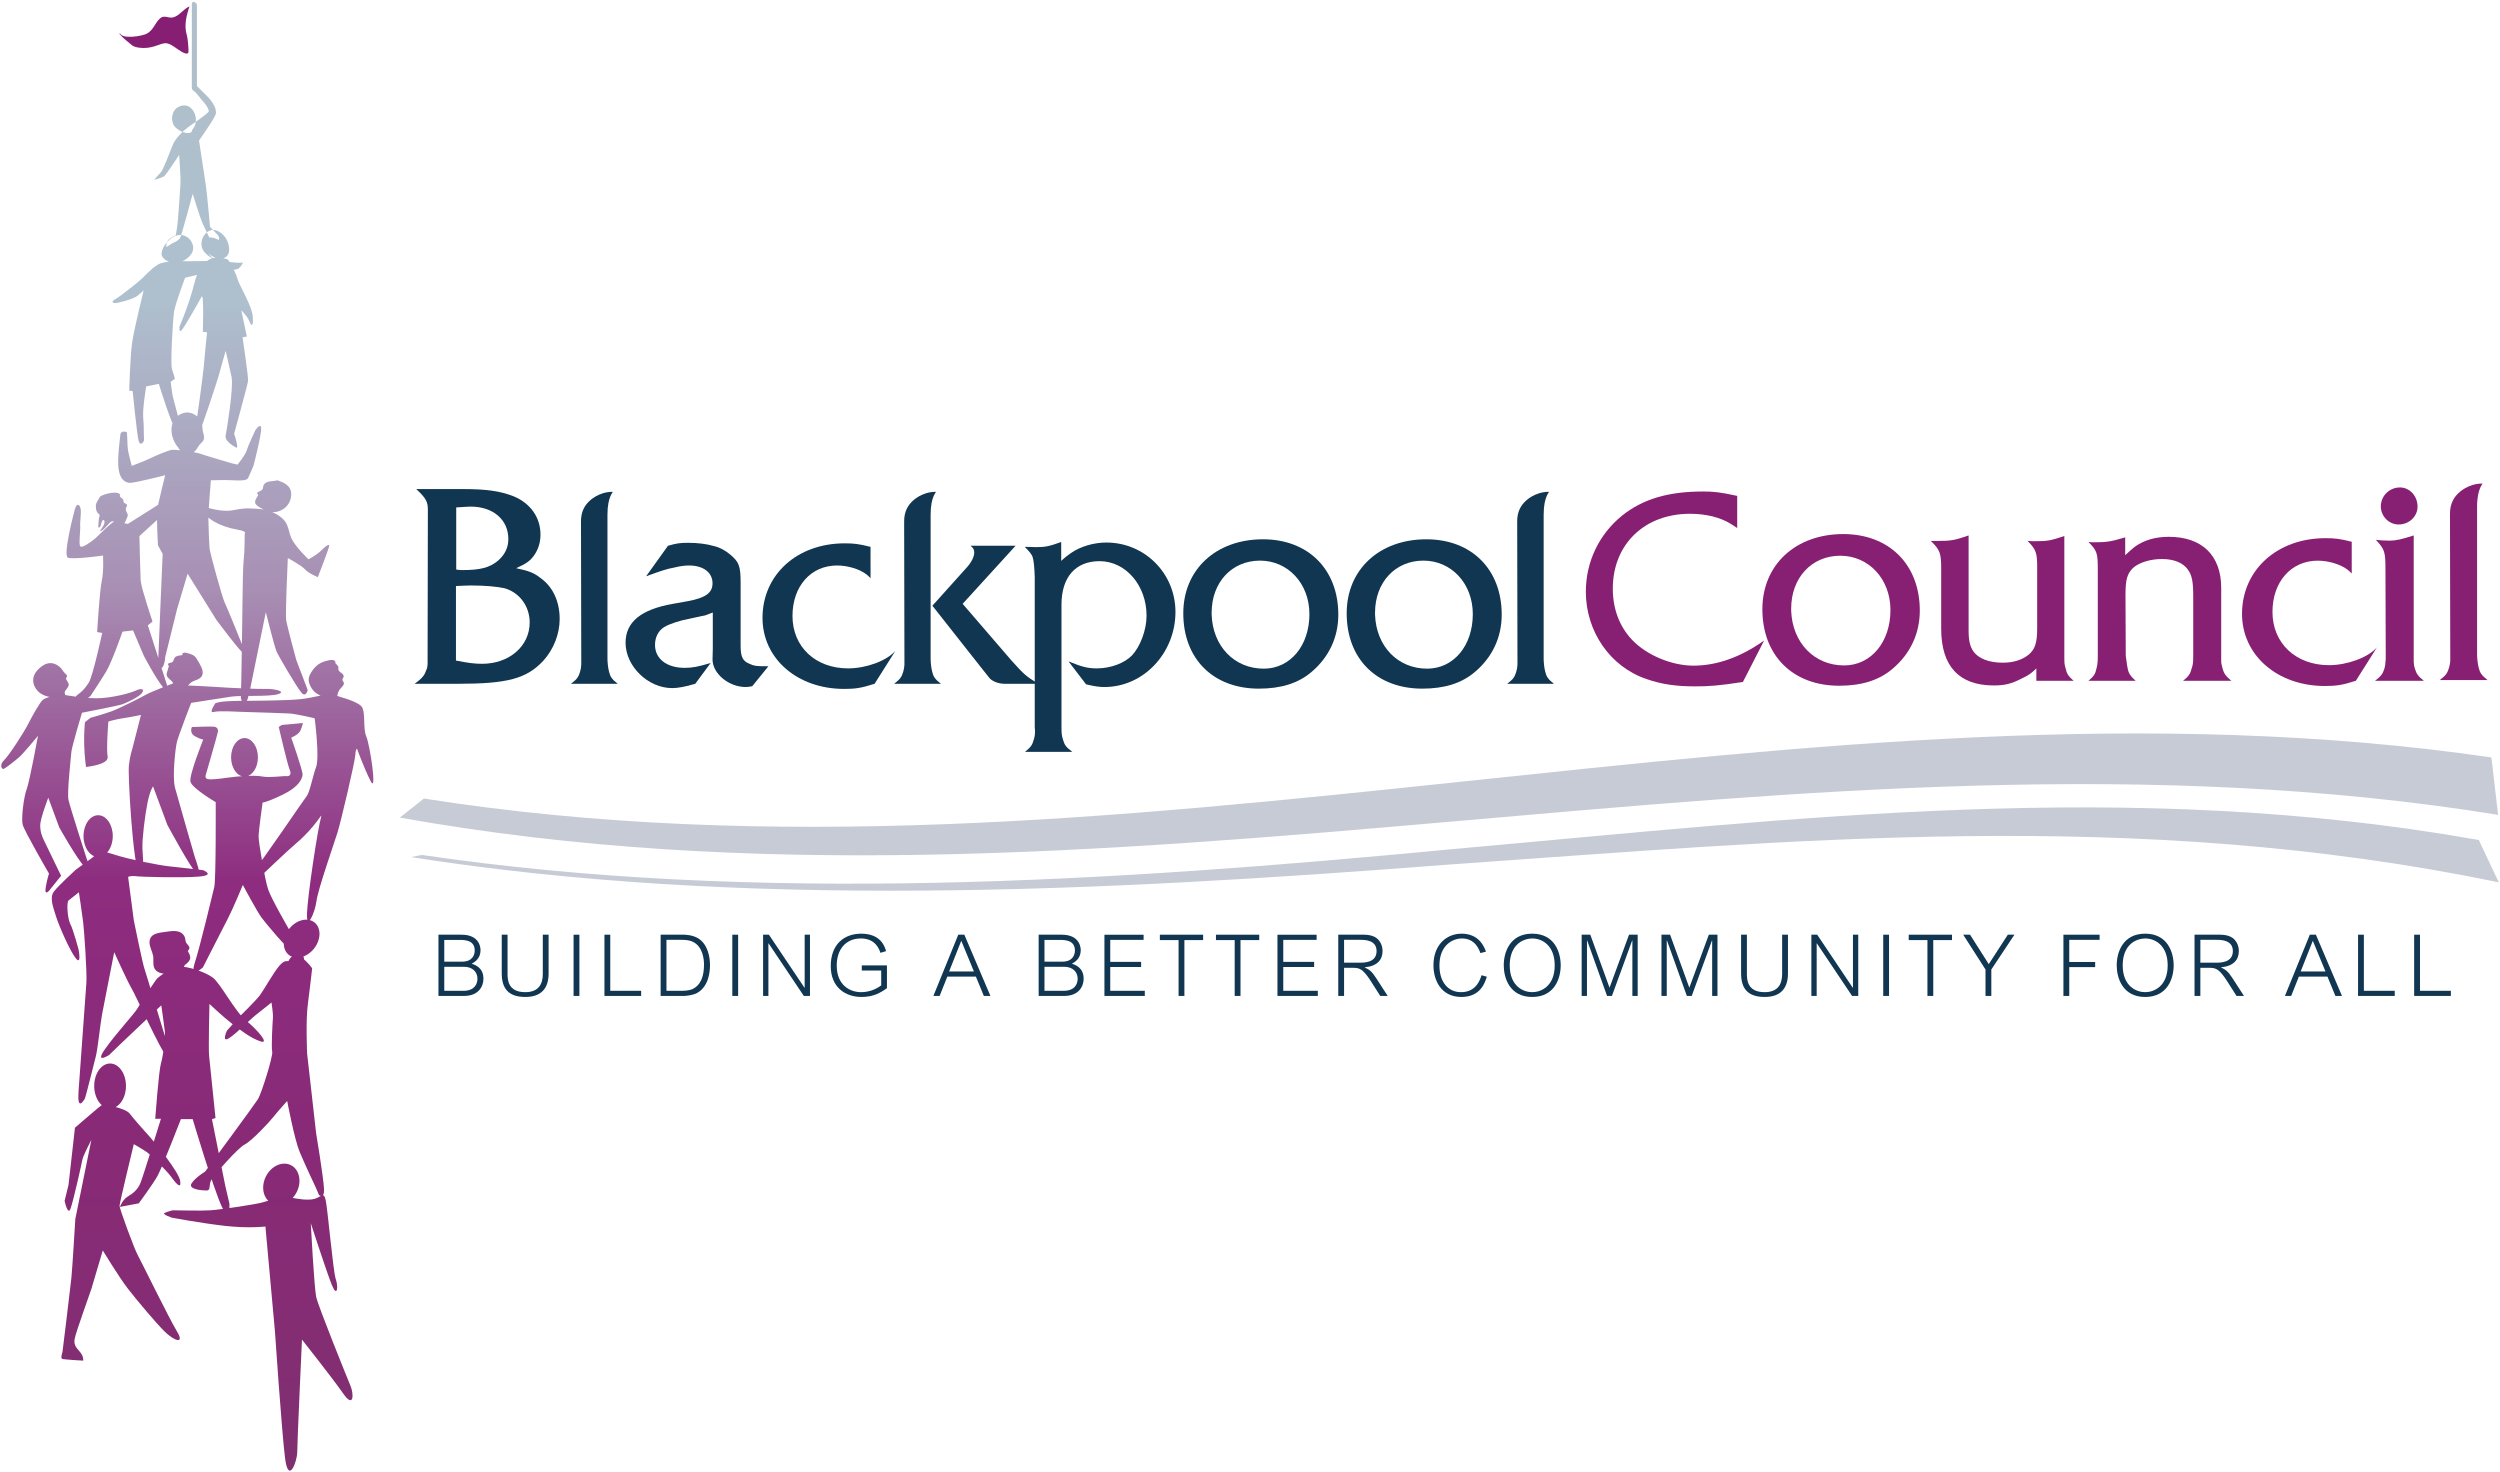 <svg height="242.693" viewBox="0 0 1000 588.521" width="412.043" xmlns="http://www.w3.org/2000/svg" xmlns:xlink="http://www.w3.org/1999/xlink"><linearGradient id="a" gradientUnits="userSpaceOnUse" x1="-80.723" x2="-80.723" y1="212.454" y2="680.871"><stop offset="0" stop-color="#802f71"/><stop offset=".2" stop-color="#882a76"/><stop offset=".4" stop-color="#8e2c7f"/><stop offset=".603" stop-color="#a890b4"/><stop offset=".8" stop-color="#aec0ce"/><stop offset="1" stop-color="#afc0ca"/></linearGradient><g transform="matrix(1.25 0 0 -1.25 192.333 852.973)"><path d="m-115.488 671.966c.647-2.073 7.267-.934 8.659-.139 2.208 1.265 2.479 3.38 4.2 4.88 1.356 1.182 2.631-.073 4.152.298 2.068.506 3.331 2.781 5.261 3.497-.962-2.659-1.801-6.139-.895-9.079.385-1.249.678-5.275.515-5.66-.526-1.252-3.643 1.26-4.575 1.871-1.418.928-2.38 1.44-4.099.847-1.533-.529-2.788-1.031-4.529-1.221-1.519-.166-3.849.051-4.766.782-1.109.883-3.258 2.616-4.06 3.655" fill="#861e73"/><path d="m-60.788 309.724c-2.729 1.365-6.308-.262-7.996-3.632-1.685-3.373-.838-7.211 1.888-8.575 2.729-1.365 6.31.262 7.996 3.632 1.685 3.37.841 7.211-1.888 8.575zm-40.425-15.31c-.866-.435 2.383-1.518 2.383-1.518s9.315-1.733 16.897-2.6c7.585-.867 13.001-.217 13.001-.217s3.033-33.366 3.033-33.366 2.166-32.064 3.249-40.729c1.083-8.668 3.899-1.083 3.899 1.95 0 3.033 1.516 35.963 1.516 35.963s9.695-12.235 13.161-17.218c3.469-4.982 3.466-.217 2.383 2.383-1.083 2.6-10.342 25.453-10.992 28.485-.65 3.033-1.736 23.615-1.736 23.615s4.985-15.383 6.718-19.716c1.733-4.333 2.166-.65 1.3 1.733-.867 2.383-2.6 22.533-3.249 25.35-.65 2.816-1.3 1.083-3.466.433-2.166-.65-5.852 0-7.801.433-1.95.433-6.715-.867-8.665-1.516-1.95-.65-13.65-2.383-16.9-2.6-3.25-.219-10.182 0-12.131 0 0 0-1.733-.433-2.6-.866m-17.422 47.841c-2.805 0-5.081-3.219-5.081-7.191 0-3.972 2.276-7.191 5.081-7.191 2.804 0 5.08 3.219 5.08 7.191 0 3.972-2.276 7.191-5.08 7.191m2.569-14.154c-2.512.684-4.566 1.37-5.48.684-.911-.684-8.333-7.076-8.333-7.076s-2.054-18.264-2.054-18.264-1.255-5.137-1.255-5.137 1.027-5.023 1.938-2.397c.914 2.625 3.539 14.382 3.767 15.639.231 1.255 2.856 6.277 2.856 6.277s-5.137-25.341-5.137-25.341-.914-15.411-1.255-18.835c-.343-3.424-2.856-23.742-2.856-23.742s-.684-1.941-.113-2.169c.571-.231 6.735-.571 6.735-.571s.228 1.139-.799 2.509c-1.03 1.37-2.285 2.169-1.941 4.338.341 2.169 4.794 14.269 5.365 16.095.571 1.826 3.652 12.328 3.652 12.328s5.251-8.676 8.104-12.328c2.853-3.652 8.676-10.615 11.644-13.583 2.968-2.968 6.62-4.338 3.995 0-2.625 4.338-11.417 22.372-12.556 24.428-1.142 2.054-5.824 14.842-5.824 15.753 0 .914 4.566 19.747 4.566 19.747s2.968-1.711 4.11-2.51c1.142-.799 6.507-6.051 7.877-7.99 1.367-1.941 3.309-4.226 2.853-1.258-.456 2.968-8.333 12.559-9.588 13.926-1.258 1.37-5.708 6.392-6.507 7.534-.799 1.142-3.766 1.941-3.766 1.941m62.821 59.311c-2.206 1.733-5.826.81-8.086-2.065-2.262-2.875-2.304-6.611-.098-8.344 2.206-1.733 5.824-.81 8.083 2.065 2.262 2.875 2.304 6.611.101 8.344m-.726-14.677s-5.103 7.247-7.534 2.397c-.228-.459-1.027.684-2.968-1.598-1.938-2.284-4.907-7.649-6.164-9.36-1.255-1.713-6.735-7.078-6.735-7.078s-3.88-4.338-3.88-4.338-1.826-3.995.684-2.397c2.512 1.598 6.392 5.708 8.561 7.419 2.169 1.713 5.025 3.998 5.025 3.998s.571-3.655.456-4.909c-.115-1.255-.571-9.588-.228-10.845.343-1.255-3.424-13.355-4.566-15.181-1.142-1.826-16.894-23.173-16.894-23.173s-3.084-1.826-4.338-3.767c-1.255-1.938 3.311-2.282 4.794-2.282 1.485 0 .571 1.941 1.598 3.539 1.027 1.598 8.333 10.044 10.618 11.186 2.282 1.142 8.102 7.419 9.245 8.904 1.142 1.483 4.338 5.022 4.338 5.022s2.284-12.213 3.995-16.323c1.713-4.11 5.168-11.414 5.168-11.414s1.03-2.397 1.03-2.397 1.711-1.263 1.598 1.826c-.135 3.649-2.543 18.034-2.543 18.034s-2.872 25.444-2.872 25.444-.487 10.758.245 15.879c.326 2.262 1.37 11.416 1.37 11.416m-41.095-.571c-.115 1.975.633 1.44 1.685 2.878.838 1.145.163 2.169-.385 3.196.923 1.176.506 1.334-.295 2.344-.689.869-.312 1.612-.889 2.541-1.277 2.054-3.984 1.542-5.964 1.255-2.133-.307-5.123-.445-5.109-3.421.006-1.336.881-2.847 1.142-4.198.256-1.328-.174-2.802.422-4.018.703-1.429 2.296-1.663 3.57-1.829.771-.099 2.104-.596 2.743-.234m-5.48-1.255c-.456-.456-5.478-8.105-6.277-9.588-.799-1.483-6.962-8.105-10.388-13.015-3.424-4.907 1.37-1.826 1.37-1.826s3.653 3.539 3.653 3.539 13.012 12.328 13.012 12.328.914-6.164 1.142-8.333c.228-2.169-.571-7.99-1.255-10.274-.687-2.282-1.826-17.693-1.826-17.693h1.826s-5.593-18.149-6.507-20.433c-.914-2.282-2.397-3.424-4.11-4.451-1.711-1.027-2.51-3.311-2.51-3.311s6.049 1.142 6.049 1.142 4.454 6.052 5.936 8.677c1.483 2.625 7.534 18.264 7.534 18.264h3.767s6.62-22.259 9.36-28.083c2.74-5.822 2.397 1.03 2.397 1.03s-1.37 5.933-1.37 5.933l-4.223 21.12s1.142.341 1.142.341-1.829 17.581-2.057 19.978c-.228 2.397.115 16.551.115 16.551s4.451-4.223 7.306-6.392c2.853-2.169 5.933-4.566 9.017-5.593 3.08-1.027-.914 3.652-4.566 6.62-3.654 2.968-8.218 11.988-10.73 13.814-2.512 1.826-6.76 3.007-8.446 3.309-3.199.571-7.765-2.397-7.765-2.397s-1.139-.799-1.598-1.255m-18.834 52.28c-2.585 0-4.679-2.99-4.679-6.679 0-3.688 2.093-6.679 4.679-6.679 2.586 0 4.681 2.991 4.681 6.679 0 3.688-2.096 6.679-4.681 6.679m-7.191-17.465s-5.478-5.025-6.963-6.963c-1.483-1.941-.228-5.025.686-7.993.912-2.968 4.563-11.298 6.392-13.467 1.826-2.169.799 2.968.799 2.968s-1.713 6.392-2.628 8.102c-.911 1.713-1.255 6.963-.568 7.534.684.571 3.308 2.625 3.308 2.625s1.027-6.732 1.37-9.588c.343-2.853 1.255-16.095 1.027-19.404-.228-3.311-2.054-28.195-2.509-34.703-.459-6.507 1.598-2.968 1.938-2.512.343.459 2.856 10.961 3.539 13.47.686 2.512 1.485 10.73 2.057 13.698.568 2.968 3.88 19.862 3.88 19.862s4.221-9.36 5.591-11.644c1.37-2.282 8.904-19.176 11.872-22.943 2.968-3.767.343 4.11-.343 5.25-.684 1.142-6.848 22.49-7.419 23.973-.571 1.485-3.424 15.524-3.424 15.524s-1.826 13.926-1.826 13.926.799.458 2.51.228c1.713-.228 14.84-.568 20.205-.113 5.365.456 1.255 2.054 1.255 2.054s-8.674 1.027-11.071 1.255c-2.397.228-12.787 2.169-17.807 3.882-5.022 1.711-5.022 0-6.392-1.027 0 0-5.48-3.995-5.48-3.995zm54.029 42.151c-2.372 0-4.296-2.757-4.296-6.161 0-3.404 1.924-6.16 4.296-6.16 2.372 0 4.293 2.756 4.293 6.16 0 3.404-1.922 6.161-4.293 6.161m-15.895.597c1.876-1.055 2.695-1.055 2.695-1.055s-4.572-11.37-4.102-13.48c.467-2.11 8.088-6.566 8.088-6.566s.118-24.741-.467-27.202c-.588-2.462-4.456-18.644-6.215-24.153-1.758-5.511 2.58-1.525 2.58-1.525s6.448 12.663 8.088 15.828c1.643 3.165 4.69 10.553 4.69 10.553s4.575-8.558 5.981-10.435c1.407-1.876 7.74-9.616 11.608-12.663 3.868-3.05.937 1.992.937 1.992s-3.283 6.097-3.283 6.097-6.097 10.438-7.151 13.602c-1.055 3.165-3.047 15.006-3.047 16.883 0 1.877 1.288 10.905 1.288 10.905s.937-.118 6.33 2.462c5.393 2.58 6.333 5.16 6.451 6.448.115 1.29-3.635 11.843-3.635 11.843s2.343.937 2.931 2.228c.585 1.289.819 2.462.819 2.462s-5.978-.588-6.448-.588c-.47 0-1.288-.703-1.288-.703s2.813-12.075 3.517-13.718c.703-1.639-.234-2.109-1.055-1.99-.821.115-5.393-.588-7.739-.118-2.344.47-7.621.118-10.905-.352-3.283-.467-5.508-.703-6.563-.47-1.055.236-.588 1.407-.588 1.407s3.753 12.898 3.868 13.719c.118.819-.233 1.522-1.288 1.64-1.055.118-7.036-.118-7.036-.118s-.937-1.874.94-2.931m45.376 11.959c.211.937.324 1.986.847 2.815.416.66 1.438 1.298 1.471 2.137.02.488-.456.723-.476 1.139-.022.44.422.754.416 1.03-.022 1.089-1.204 1.145-1.649 2.059-.191.397.067.743-.11 1.17-.166.394-.63.667-.861 1.021-.211.319.189.484-.337.855-.625.442-1.795.121-2.476-.055-2.062-.532-3.348-1.366-4.6-3.144-1.477-2.102-1.576-3.466-.231-5.63.819-1.319 1.573-1.668 2.78-2.38 1.241-.734 4.83-4.87 5.691-1.604m-39.865-3.635c1.643.47 6.803.118 10.553 0 3.753-.118 11.608-.352 13.718-.47 2.113-.115 8.091-1.522 8.091-1.522s1.64-12.429.47-15.594c-1.173-3.166-1.995-8.09-3.05-9.378-1.055-1.291-15.125-22.161-16.298-22.982-1.173-.821-2.11-2.931-1.64-3.753.467-.819 3.047.94 3.047.94s8.558 8.207 11.608 10.786c6.116 5.174 8.443 10.083 7.973 8.558-1.064-3.452-4.456-25.911-4.572-31.304-.118-5.393 2.58.47 3.047 4.22.47 3.753 5.511 18.056 6.685 21.809 1.173 3.75 5.627 22.744 5.745 24.973.118 2.228.585 1.876.585 1.876s2.228-6.215 4.338-10.318c2.11-4.102-.233 11.607-1.407 14.305-1.17 2.698-.115 7.855-1.522 9.613-1.409 1.758-7.621 3.283-8.679 3.635-1.055.352-4.102 0-7.855-.822-3.753-.819-9.731-.819-15.358-.937-5.629-.118-6.333 0-9.38-.118-3.05-.115-4.223-.234-5.511-.703 0 0-2.228-3.283-.588-2.813m-12.075 8.091c1.412-.214 1.536-1.134 2.906-.436.822.419 1.193 1.17 1.902 1.73 1.204.952 3.334.878 3.756 2.712.335 1.443-.957 3.387-1.646 4.552-.591.996-.957 1.484-2.183 1.885-.647.211-2.856 1.075-2.642-.343-.729-.062-1.767-.143-2.332-.689-.447-.433-.363-1.058-.785-1.471-.363-.354-1.241-.205-1.443-.664-.132-.298.298-.495.239-.737-.037-.149-.22-.636-.239-.768-.146-.962-.903-1.782-.084-2.808.706-.881 1.916-1.286 1.73-2.496m-28.256-11.841s-.352-3.398-.234-7.27c.115-3.868.585-7.033.585-7.033s7.388.703 6.918 3.283c-.47 2.58.234 11.253.234 11.253s2.228.703 4.688 1.058c2.464.352 5.748 1.055 5.748 1.055s-2.816-11.023-2.816-11.023-.703-1.992-1.055-5.16c-.352-3.164 1.291-31.654 3.283-34.704 1.995-3.05 1.173 5.16 1.055 8.209-.118 3.047.822 10.668 1.643 14.655.819 3.987 1.758 5.16 1.758 5.16s4.572-12.311 4.572-12.311 7.621-14.188 9.498-15.713c1.876-1.525-.703 5.393-.703 5.393s-5.393 18.644-6.333 22.161c-.937 3.517.118 12.661.588 14.656.47 1.992 4.572 12.545 4.572 12.545s9.85 1.525 12.896 1.992c3.05.47 12.196-.115 15.009.822 2.813.94-1.992 1.758-3.987 1.642-1.992-.117-12.193.353-15.243.587-3.047.234-10.668.585-11.841.585-1.173 0-2.346.703-2.346.703s-7.385-2.813-8.792-3.635c-1.407-.819-8.561-4.454-11.139-5.393-2.58-.937-6.8-2.11-6.8-2.11s-1.758-1.407-1.758-1.407zm-6.004 8.128c-.124.52-.526.924-.473 1.452.056.542.557.907.835 1.331.993 1.525.169 1.589-.425 3.01.461 1.204.551.916-.366 1.792-.549.521-.889 1.32-1.483 1.854-2.673 2.403-5.275 1.322-7.334-.966-1.862-2.072-1.685-4.567.135-6.585 1.53-1.694 4.231-2.124 6.324-2.221m-4.696-.643c-.858-.698-3.399-5.157-4.69-7.737-1.289-2.58-6.215-10.201-7.737-11.608-1.525-1.407-.706-3.05 0-2.698.703.354 3.75 2.698 5.042 3.871 1.288 1.17 5.86 6.682 5.86 6.682s-2.695-14.653-3.635-17.118c-.937-2.462-1.758-9.262-1.288-11.256.47-1.992 8.443-15.71 8.443-15.71s-.588-1.643-1.055-4.456c-.47-2.813 1.055-1.055 1.055-1.055s3.868 4.808 3.868 4.808-4.69 9.731-5.393 11.138c-.703 1.407-1.291 2.931-1.291 5.042 0 2.11 2.58 8.794 2.58 8.794s3.52-9.498 3.52-9.498 5.627-10.083 8.325-12.896c2.695-2.816.467 2.813.467 2.813s-5.393 16.649-5.86 18.993c-.47 2.346.819 13.601.937 15.241.118 1.643 3.401 12.547 3.401 12.547s11.606 2.228 12.895 2.695c1.291.47 5.16 2.228 6.215 3.517 1.055 1.291 0 1.761-1.758.94-1.761-.821-6.45-2.11-11.021-2.462-4.572-.352-11.49.937-11.49.937s-5.511 0-7.388-1.525m18.259 64.929c-.515-1.027-1.286-1.792-1.286-2.827 0-3.086 1.55-2.214 1.156-3.342-.253-.723-.341-2.869-.385-3.598 1.325-.115.577 2.254 1.801 2.442.796-1.123-.785-2.58-1.249-3.663 1.097.335 1.635 1.109 2.4 1.964 1.063 1.183 1.632 1.764 2.577.664 2.311-2.692 3.237.807 3.76 1.906.47.983-.242 1.352-.428 2.207-.25 1.165.656 1.092.236 1.905-.096.186-.709.312-.875.54-.25.346-.082.751-.279 1.035-.377.537-1.449.864-.895 1.443-.693 1.532-5.237.262-6.278-.416m-7.219-2.754c-.678.137-1.083-1.623-1.083-1.623s-3.925-14.613-2.166-15.291c1.761-.675 11.231.678 11.231.678s.273-5.143-.405-8.119c-.675-2.977-1.488-16.372-1.488-16.372s1.623-.272 1.623-.272-2.977-13.936-4.33-15.966c-1.353-2.03-1.893-2.571-3.655-3.925-1.758-1.353 1.491-1.623 2.706-1.218 1.218.408 1.626 1.083 1.626 1.083s2.977 4.465 4.87 7.578c1.893 3.113 5.276 12.856 5.276 12.856s3.382.405 3.382.405 3.384-7.984 3.384-7.984 3.787-7.306 6.358-10.418c2.571-3.112.813 1.893.813 1.893s-5.818 18.132-5.818 18.132 1.488 1.218 1.488 1.218-3.654 10.826-3.789 13.124c-.135 2.301-.405 14.207-.405 14.207s10.553 9.472 12.176 11.637c1.623 2.165-.135 1.625-.945 1.353-.813-.272-2.031-.947-2.031-.947s-12.854-8.119-12.854-8.119-1.958.38-2.841 0c-.896-.385-.829 1.252-1.892.542-1.626-1.082-5.019-4.61-5.818-5.276-1.626-1.353-4.195-3.113-4.738-2.436-.54.677.135 5.413 0 6.496-.135 1.08.405 4.33.135 5.412 0 0-.135 1.217-.81 1.352m63.729 7.849c-1.246-.405-3.356-.07-4.229-1.319-.461-.661-.127-1.07-.613-1.694-.374-.483-1.249-.557-1.665-1.047.183-.18.231-.495.436-.672-1.187-1.865-1.719-2.718.49-3.961 2.096-1.182 3.899-2.007 6.26-1.153 2.256.816 3.725 2.811 3.787 5.247.076 2.915-2.287 3.854-4.465 4.6m-27.605-5.548c-.945.135-.81-1.353-.81-1.353s6.358-5.278 8.254-6.358c1.893-1.083 4.465-2.031 7.576-2.571 3.112-.543 2.166-1.218 2.166-1.218s0-5.953-.273-7.849c-.27-1.893-.405-9.606-.405-11.771 0-2.165-.405-30.581-.54-32.204-.138-1.623.81-2.842 1.353-2.571.54.273 1.08 2.166 1.488 4.06.405 1.896 5.14 25.168 5.14 25.168s2.706-10.826 3.384-12.449c.675-1.623 6.493-11.501 7.981-13.259 1.488-1.758 2.031.81 2.031.81s-3.655 9.608-3.655 9.608-2.976 10.961-3.247 12.854c-.27 1.896.54 19.755.54 19.755s4.33-2.299 5.548-3.652c1.218-1.353 4.06-2.436 4.06-2.436s3.789 9.608 3.654 10.148c-.138.543-1.353-.405-2.706-1.759-1.353-1.353-3.925-2.706-3.925-2.706s-4.33 4.06-5.548 6.901c-1.218 2.841-.54 5.413-5.278 7.848-2.839 1.461-4.87 1.353-6.901 1.488-2.028.135-3.111.136-6.628-.542-3.418-.656-8.389.948-8.389.948s-3.925 2.977-4.873 3.112m-4.057 15.696c1.483-1.345 3.655-2.431 5.309-.848.577.55.889 1.304 1.35 1.898.478.615 1.103 1.01 1.426 1.688.433.897-.065 1.921-.239 2.81-.228 1.162-.034 2.348-.678 3.382-1.229 1.981-3.491 3.128-5.68 2.403-4.991-1.65-4.378-8.108-1.218-11.332m-18.81 4.465c-.135-1.488-1.079-7.981-.54-11.231.54-3.247 2.028-3.922 3.247-4.195 1.218-.27 11.639 2.436 11.639 2.436s-1.626-6.495-2.301-9.608c-.678-3.112 0-12.854 0-12.854s1.488-2.707 1.488-2.707-1.488-34.638-1.488-35.721c0-1.083 1.218-1.353 1.758 0 .543 1.353.543 2.706.543 2.706s3.787 15.291 3.787 15.291l3.384 11.366s9.2-14.751 9.2-14.751 7.849-10.553 8.93-10.958c1.083-.408-.675 2.977-.675 2.977s-4.735 11.771-5.548 13.394c-.813 1.623-4.735 15.967-4.87 17.32-.135 1.353-.408 8.524-.408 10.149 0 1.623.813 11.771.813 11.771s5.106.138 7.171 0c2.028-.135 4.33-.135 4.735.677.408.812 1.761 4.058 1.761 4.058s2.569 9.878 2.434 11.909c-.135 2.028-1.893-.678-1.893-.678s-2.301-4.87-2.706-6.358c-.408-1.488-2.977-4.6-2.977-4.6s-1.758.405-1.758.405-8.797 2.571-10.286 3.111c-1.488.542-7.846 1.353-8.93 1.218-1.083-.135-5.005-1.758-6.631-2.571-1.623-.812-6.223-2.571-6.223-2.571s-.948 3.52-1.218 5.008c-.27 1.488-.135 4.735-.405 5.818 0 0-1.896.675-2.031-.813m27.906 58.34c1.328-1.57 4.2-2.931 6.032-1.342 1.654 1.438.678 4.738-.462 6.24-1.297 1.708-3.624 3.078-5.61 1.637-1.775-1.288-2.54-3.981-1.387-5.883.706-1.162 2.017-2.093 3.196-2.749m-.042.315c-.81-.405-4.195-1.08-5.953-8.117-1.758-7.036-4.735-13.802-4.735-13.802s-.27-2.031.54-1.353c.813.675 5.683 9.336 6.496 10.826.81 1.488.405-11.231.405-11.231s1.353-.136 1.353-.136-.948-9.201-1.083-11.231c-.135-2.03-2.298-17.726-2.571-19.079-.27-1.353-.27-5.008.543-3.518.81 1.49 6.493 18.538 6.901 20.162.405 1.623 2.163 7.711 2.163 7.711s1.218-5.14 1.896-8.389c.675-3.247-1.491-16.641-1.896-18.672-.405-2.028 3.247-3.79 3.247-3.79s.543-.675.408.678c-.135 1.353-.948 3.653-.948 3.653s4.33 15.697 4.465 16.914c.135 1.217-1.758 13.936-1.758 13.936s1.353.272 1.353.272-1.758 8.389-1.758 8.389 1.955-1.92 2.571-3.518c.675-1.758 1.35-1.758 1.08 1.623-.27 3.383-4.33 9.878-4.87 11.909-.543 2.028-2.301 5.275-2.977 6.088-.678.812-4.873.675-4.873.675m-12.449-1.64c.962.042 2.358.346 3.232.847 2.504 1.426 3.807 3.705 2.141 6.248-1.055 1.609-3.072 2.338-4.98 1.57-1.952-.782-4.133-3.348-4.389-5.427-.231-1.854 2.436-3.413 4.243-2.889m-4.577-.467c-1.758-.54-4.735-3.653-5.818-4.735-1.08-1.083-7.036-5.818-8.523-6.631-1.488-.81-1.083-1.218-.405-1.353.675-.135 5.952 1.218 7.305 2.301 1.353 1.082 2.031 1.758 2.031 1.758s-2.977-12.043-3.655-16.509c-.675-4.465-.948-15.561-.948-15.561s1.083-.135 1.083-.135 1.353-13.666 1.893-15.831c.543-2.165 1.896-.27 1.761.405-.135.678 0 4.195-.27 6.901-.273 2.706.945 10.013.945 10.013s4.06.813 4.06.813 4.33-14.342 6.361-16.509c2.028-2.164 1.353.27 1.353.27s-2.979 10.961-3.249 12.179c-.27 1.218-.675 4.735-.675 4.735s1.353.948 1.353.948-.408 1.623-.948 3.111c-.54 1.488.27 15.831.678 18.402.405 2.572 3.517 10.826 3.517 10.826s6.901 1.623 6.901 1.623 9.47.678 10.283 1.353c.813.675 1.758 2.301.948 1.893-.813-.405-6.766.678-9.608.543-2.841-.135-12.584-.135-12.584-.135s-2.028-.136-3.79-.678m10.103 42.721c3.03 3.12.017 9.819-4.532 7.27-1.699-.954-2.355-3.452-1.519-5.447.616-1.471 3.202-2.968 4.791-2.827.599.053 1.013.04 1.258.703m.456 41.269c.54 0 1.083-.813 1.083-.813v-26.113s1.893-1.895 3.382-3.385c1.488-1.488 3.247-4.058 2.571-5.818-.678-1.758-5.278-8.254-5.278-8.254s1.758-11.501 2.166-14.207c.405-2.705 1.353-13.394 1.353-13.394s1.353-1.488 2.299-2.436c.948-.948.543-1.758.543-1.758s-.678.27-1.353.54c-.678.27-1.761.272-1.761.272s-1.488 3.113-2.164 4.601c-.678 1.488-3.111 9.335-3.111 9.335s-3.655-13.665-4.06-14.207c-.405-.54-1.218-1.082-1.893-1.353-.678-.27-2.436-1.488-2.436-1.488s-.27 1.083.405 2.031c.675.947 2.571 1.758 2.571 1.758s.54 2.977.675 4.735c.138 1.76.678 8.932.813 11.502.135 2.57-.405 9.471-.405 9.471s-4.06-6.223-4.738-6.766c-.675-.54-3.247-1.217-3.247-1.217s1.083 1.353 2.028 2.3c.948.948 2.571 5.683 3.925 8.931 1.353 3.248 5.548 6.09 5.548 6.09s5.818 3.925 5.953 4.6c.135.675-1.08 2.436-1.758 3.112-.675.678-2.163 2.841-2.841 3.248-.675.406-.813.947-.813.947v26.792s0 .948.543.948" fill="url(#a)"/><path d="m645.734 400.23c-116.744 24.12-225.484 13.397-337.178 5.586-110.808-8.571-224.571-14.231-330.936 2.491 1.18.222 2.358.447 3.534.675 107.076-15.779 220.586-8.599 329.837 1.878 110.14 9.785 216.02 22.868 328.356 2.905 2.166-4.531 4.296-9.042 6.388-13.535z" fill="#c7cbd6"/><path d="m645.525 421.819c-222.371 35.969-446.189-41.359-671.451-.875 2.583 2.006 5.151 4.037 7.706 6.094 222.228-34.984 442.762 45.025 661.601 13.154.725-6.137 1.439-12.262 2.144-18.373z" fill="#c7cbd6"/><path d="m-7.876 500.317c1.038-.172 1.297-.172 1.988-.172 5.705 0 8.73.776 11.41 3.024 2.246 1.986 3.283 4.234 3.283 6.915 0 6.22-4.926 10.37-12.013 10.37-.865 0-1.988-.087-3.285-.174 0 0-1.383-.084-1.383-.084v-19.879zm-.086-29.127c3.975-.777 5.963-1.035 8.382-1.035 8.643 0 15.212 5.618 15.212 13.223 0 5.272-3.37 9.681-8.124 10.975-2.507.52-6.136.866-10.717.866-1.297 0-2.42-.087-4.753-.174zm-9.94-4.147c.173.43.432 1.035.692 1.727.086.605.172.951.172 1.21 0 0 .087 49.523.087 49.523 0 2.591-.691 3.716-3.716 6.569h14.605c7.866 0 12.188-.605 16.595-2.335 5.358-2.248 8.557-6.741 8.557-12.272 0-2.678-.865-5.101-2.334-7-1.211-1.556-2.419-2.335-5.445-3.716 4.062-.867 5.704-1.469 7.865-3.199 3.977-2.853 6.05-7.604 6.05-13.051 0-4.752-1.902-9.678-5.186-13.31-5.358-5.79-11.494-7.433-27.397-7.433h-13.829c1.902 1.384 2.68 2.161 3.285 3.286" fill="#113651"/><path d="m30.93 465.746c.605.779 1.208 2.853 1.208 4.147v1.902s-.086 43.703-.086 43.703c-.086 3.542 1.404 5.534 2.687 6.732 0 0 2.909 2.993 7.444 2.951.343-.003-1.668-1.241-1.661-7.315v-46.071c0-1.035.173-3.024.519-4.234.346-1.469.865-2.332 2.766-3.804h-14.952c.951.779 1.729 1.384 2.075 1.989z" fill="#113651"/><path d="m330.512 465.746c.605.779 1.207 2.853 1.207 4.147v1.902s-.084 43.703-.084 43.703c-.087 3.542 1.404 5.534 2.687 6.732 0 0 2.909 2.993 7.444 2.951.343-.003-1.668-1.241-1.663-7.315v-46.071c0-1.035.174-3.024.52-4.234.346-1.469.864-2.332 2.765-3.804h-14.953c.951.779 1.73 1.384 2.076 1.989z" fill="#113651"/><path d="m134.34 465.746c.605.779 1.21 2.853 1.21 4.147v1.902s-.087 43.703-.087 43.703c-.084 3.542 1.404 5.534 2.687 6.732 0 0 2.909 2.993 7.444 2.951.343-.003-1.668-1.241-1.66-7.315v-46.071c0-1.035.172-3.024.518-4.234.346-1.469.867-2.332 2.766-3.804h-14.95c.951.779 1.727 1.384 2.073 1.989z" fill="#113651"/><path d="m59.88 507.924c2.767.777 3.716.948 6.482.948 2.94 0 5.877-.346 8.211-1.035 1.902-.433 3.631-1.384 5.272-2.765 2.766-2.335 3.285-3.629 3.285-8.989v-20.051c0-3.545.605-5.013 2.851-5.877 1.383-.692 2.248-.779 5.186-.779h.864s-5.185-6.395-5.185-6.395c-.951-.172-1.384-.259-2.075-.259-5.445 0-10.63 4.321-10.63 8.814 0 0 .086 3.37.086 3.37v11.67c-1.21-.52-2.073-.779-2.505-.951-.173 0-1.729-.346-4.494-.951-3.458-.605-6.828-1.73-8.557-2.765-1.815-1.125-2.938-3.199-2.938-5.705 0-4.409 3.716-7.346 9.508-7.346 2.419 0 4.234.346 8.297 1.556 0 0-4.926-6.656-4.926-6.656-3.197-.948-5.618-1.381-7.347-1.381-7.777 0-14.952 7-14.952 14.52 0 6.569 4.84 10.629 15.125 12.446 0 0 4.84.864 4.84.864 5.531 1.035 7.865 2.594 7.865 5.703 0 3.457-2.938 5.705-7.519 5.705-1.297 0-2.767-.172-4.494-.605-2.853-.521-4.755-1.21-9.249-2.853 0 0 7.001 9.768 7.001 9.768z" fill="#113651"/><path d="m124.707 497.551c-.608.605-1.038 1.038-1.297 1.21-2.246 1.727-6.05 2.853-9.42 2.853-8.384 0-14.261-6.654-14.261-16.163 0-9.852 7.347-16.765 17.804-16.765 5.79 0 12.359 2.419 15.125 5.616 0 0-6.656-10.545-6.656-10.545-4.32-1.381-6.222-1.64-9.764-1.64-14.953 0-26.101 9.678-26.101 22.729 0 13.828 11.062 23.854 26.274 23.854 3.024 0 4.493-.174 8.296-1.123z" fill="#113651"/><path d="m155.212 500.663c1.73 1.815 2.681 3.716 2.681 5.101 0 .864-.262 1.469-1.21 2.161h14.433l-16.939-18.582s15.642-18.152 15.642-18.152c3.975-4.406 4.667-5.098 8.643-7.433h-9.419-1.471c-1.986 0-4.147.867-4.926 1.989 0 0-2.678 3.37-2.678 3.37l-15.471 19.62s10.716 11.926 10.716 11.926z" fill="#113651"/><path d="m177.857 507.491c2.678 0 4.062.259 7.863 1.64v-6.049c1.297 1.21 2.335 1.989 3.112 2.507 2.94 2.073 7.261 3.37 11.324 3.37 12.272 0 22.124-9.852 22.124-22.211 0-13.136-10.198-24.026-22.729-24.026-1.556 0-3.027.172-5.877.864 0 0-5.618 7.346-5.618 7.346 4.234-1.727 6.049-2.245 9.076-2.245 4.493 0 8.901 1.727 11.234 4.147 2.678 2.853 4.667 8.209 4.667 12.705 0 9.681-6.654 17.457-15.037 17.457-7.692 0-12.187-5.098-12.187-13.915v-39.063c0-2.332.087-2.853.52-4.234.43-1.556.948-2.335 2.937-3.804h-15.125c1.815 1.469 2.332 2.161 2.765 3.804.346 1.035.433 1.815.433 2.85 0 .346-.087.867-.087 1.384v47.793c-.087 3.286-.346 5.531-.692 6.569-.259.777-1.123 1.815-2.507 3.199 1.297 0 2.507-.087 3.804-.087z" fill="#113651"/><path d="m233.859 485.884c.346-10.111 7.261-17.285 16.68-17.285 8.471 0 14.607 7.346 14.607 17.457 0 9.768-6.828 17.114-15.817 17.114-8.989 0-15.471-6.915-15.471-16.68zm16.422 24.113c14.432 0 24.113-9.594 24.113-24.113 0-7.174-2.94-13.569-8.555-18.323-4.237-3.629-9.768-5.357-16.855-5.357-14.607 0-24.198 9.506-24.198 24.113 0 13.999 10.457 23.68 25.495 23.68" fill="#113651"/><path d="m286.148 485.884c.346-10.111 7.258-17.285 16.68-17.285 8.468 0 14.604 7.346 14.604 17.457 0 9.768-6.825 17.114-15.814 17.114-8.989 0-15.471-6.915-15.471-16.68zm16.422 24.113c14.433 0 24.11-9.594 24.11-24.113 0-7.174-2.937-13.569-8.555-18.323-4.234-3.629-9.765-5.357-16.852-5.357-14.607 0-24.2 9.506-24.2 24.113 0 13.999 10.457 23.68 25.497 23.68" fill="#113651"/><path d="m419.31 487.184c.353-10.266 7.372-17.552 16.938-17.552 8.6 0 14.832 7.461 14.832 17.727 0 9.917-6.934 17.378-16.059 17.378-9.129 0-15.711-7.022-15.711-16.939zm16.673 24.485c14.659 0 24.487-9.74 24.487-24.485 0-7.284-2.986-13.777-8.691-18.605-4.297-3.688-9.915-5.444-17.112-5.444-14.829 0-24.573 9.655-24.573 24.487 0 14.216 10.62 24.046 25.889 24.046" fill="#872073"/><path d="m466.26 509.474c4.124 0 5.266.174 9.828 1.756v-30.362c0-3.337.439-5.092 1.491-6.673 1.581-2.369 5.091-3.685 9.392-3.685 3.511 0 6.23.878 8.425 2.633 1.93 1.753 2.632 3.595 2.632 8.423v19.485c0 4.563-.349 5.705-3.071 8.423.876-.087 1.754-.087 2.632-.087 3.6 0 4.74.174 9.131 1.665v-38.174c0-2.631 0-2.808.439-4.299.349-1.668.875-2.372 2.543-3.863h-11.937v3.95c-1.757-1.668-2.369-2.107-4.739-3.247-3.244-1.668-5.44-2.194-8.865-2.194-11.144 0-16.849 6.142-16.849 18.166v19.221c0 5.086-.439 6.054-3.334 8.862h2.282z" fill="#872073"/><path d="m515.845 509.035c4.473 0 5.615.174 10.356 1.581v-5.705c1.138 1.052 2.106 1.93 2.982 2.633 2.896 2.104 6.492 3.247 10.971 3.247 10.619 0 16.762-5.97 16.762-16.323v-21.59-2.02c0-.61.26-1.401.439-2.192.439-1.668 1.054-2.459 2.809-3.95h-15.448c1.846 1.491 2.283 2.194 2.722 3.863.439 1.317.525 1.755.525 4.299v19.044c0 4.65-.439 6.67-1.754 8.426-1.492 2.104-4.389 3.337-8.249 3.337-3.774 0-7.285-1.142-9.214-2.811-1.932-1.933-2.459-3.598-2.459-8.862 0 0 .087-19.134.087-19.134 0-.264.087-.968.266-2.02.086-.7.174-1.491.349-2.192.264-1.494.878-2.459 2.543-3.95h-15.092c1.754 1.491 2.192 2.194 2.546 3.863.349 1.227.439 2.369.439 4.212v27.382c0 5.351-.179 6.142-2.985 8.949.527 0 .966-.087 1.405-.087z" fill="#872073"/><path d="m598.689 499.031c-.615.613-1.052 1.052-1.317 1.227-2.283 1.755-6.143 2.898-9.567 2.898-8.513 0-14.48-6.758-14.48-16.41 0-10.007 7.46-17.029 18.08-17.029 5.878 0 12.55 2.459 15.358 5.705 0 0-6.758-10.705-6.758-10.705-4.389-1.404-6.317-1.666-9.919-1.666-15.182 0-26.502 9.827-26.502 23.081 0 14.041 11.234 24.22 26.678 24.22 3.071 0 4.562-.174 8.426-1.142z" fill="#872073"/><path d="m614.132 526.588c3.072 0 5.618-2.721 5.618-6.144 0-3.157-2.722-5.706-6.057-5.706-3.071 0-5.617 2.549-5.704 5.706 0 3.424 2.721 6.144 6.143 6.144zm-5.002-58.008c.264.878.352 1.668.352 2.279.089.177.089.793.089 1.756v.264s-.089 27.031-.089 27.031c0 6.144-.176 6.758-3.072 9.92 1.404-.18 2.985-.267 4.386-.267 2.11 0 3.866.439 7.726 1.668v-38.352-2.02c0-.523.089-1.317.353-2.192.522-1.755 1.051-2.459 2.894-3.95h-15.62c1.929 1.491 2.455 2.194 2.982 3.863" fill="#872073"/><path d="m402.038 513.601c-.83.58-1.412.912-1.907 1.243-3.4 2.158-8.045 3.317-13.188 3.317-14.597 0-24.714-9.785-24.714-23.967 0-6.468 2.156-12.19 6.22-16.422 4.645-4.892 12.689-8.209 19.573-8.209 7.462 0 15.012 2.653 22.64 8.046 0 0-6.8-13.271-6.8-13.271-7.548-1.162-10.698-1.409-15.341-1.409-5.891 0-10.7.661-15.427 2.321-11.694 3.897-19.49 15.263-19.49 27.951 0 9.619 4.23 18.411 11.611 24.38 6.634 5.309 14.759 7.711 25.956 7.711 3.32 0 5.641-.248 10.867-1.407z" fill="#872073"/><path d="m628.983 466.995c.618.796 1.235 2.917 1.235 4.248v1.944s-.087 44.729-.087 44.729c-.09 3.626 1.438 5.666 2.75 6.893 0 0 2.975 3.061 7.621 3.019.349-.003-1.708-1.269-1.705-7.486v-47.155c0-1.061.183-3.095.532-4.335.357-1.505.889-2.388 2.832-3.894h-15.303c.973.799 1.77 1.415 2.125 2.037z" fill="#872073"/><g fill="#113651"><path d="m-11.7 373.204v-7.69h6.158c3.586 0 4.46 2.244 4.46 3.858 0 2.026-1.395 3.832-4.379 3.832zm0 1.643h5.774c3.175 0 3.97 2.107 3.97 3.556 0 3.368-3.23 3.394-4.928 3.394h-4.816zm-1.861 8.62h7.389c5.994 0 6.077-4.434 6.077-4.954 0-2.763-1.971-3.859-2.819-4.324 1.149-.411 3.749-1.286 3.749-4.816 0-2.463-1.587-5.5-6.185-5.5h-8.211z"/><path d="m8.551 383.467v-12.562c0-1.753.082-5.829 5.665-5.829 4.271 0 5.611 2.571 5.611 5.801v12.59h1.861v-12.398c0-4.762-2.353-7.526-7.444-7.526-5.364 0-7.554 2.656-7.554 7.526v12.398z"/><path d="m31.54 383.467v-19.595h-1.861v19.595z"/><path d="m41.419 383.467v-17.953h9.881v-1.642h-11.742v19.595z"/><path d="m59.401 365.514h4.598c.793 0 2.518 0 3.722.547 2.901 1.369 3.694 4.544 3.694 7.855 0 1.56-.301 5.774-3.639 7.306-1.206.575-2.628.602-3.777.602h-4.598zm-1.861 17.953h7.526c.11 0 2.491-.028 4.271-1.041 3.393-1.914 3.995-6.322 3.995-8.648 0-2.161-.383-6.842-4.105-8.949-1.149-.656-3.394-.957-4.161-.957h-7.526z"/><path d="m82.335 383.467v-19.595h-1.861v19.595z"/><path d="m92.187 383.467 11.358-16.942h.083v16.942h1.697v-19.595h-1.971l-11.276 16.831h-.055v-16.831h-1.696v19.595h1.861z"/><path d="m129.955 373.643v-7.281c-2.026-1.477-4.324-2.819-8.156-2.819-5.063 0-9.826 3.01-9.826 9.88 0 7.005 4.324 10.373 9.744 10.373 6.322 0 7.554-4.189 7.963-5.584 0 0-1.806-.546-1.806-.546-.356 1.038-1.505 4.597-6.267 4.597-4.899 0-7.718-3.586-7.718-8.648 0-6.596 4.57-8.539 7.745-8.539 2.355 0 4.598.765 6.486 2.161v4.763h-6.212v1.643z"/><path d="m157.789 371.699-4.051 9.824-3.887-9.824zm-8.512-1.643-2.463-6.184h-1.997l7.963 19.595h1.944l8.347-19.595h-2.107l-2.546 6.184z"/><path d="m180.368 373.204v-7.69h6.157c3.586 0 4.462 2.244 4.462 3.858 0 2.026-1.397 3.832-4.379 3.832zm0 1.643h5.774c3.175 0 3.968 2.107 3.968 3.556 0 3.368-3.23 3.394-4.926 3.394h-4.817zm-1.861 8.62h7.389c5.994 0 6.075-4.434 6.075-4.954 0-2.763-1.971-3.859-2.819-4.324 1.149-.411 3.75-1.286 3.75-4.816 0-2.463-1.588-5.5-6.185-5.5h-8.211z"/><path d="m211.293 374.764v-1.642h-9.88v-7.609h11.058v-1.642h-12.919v19.595h12.535v-1.643h-10.674v-7.06z"/><path d="m231.135 383.467v-1.725h-5.994v-17.87h-1.861v17.87h-5.992v1.725z"/><path d="m249.088 383.467v-1.725h-5.992v-17.87h-1.861v17.87h-5.994v1.725z"/><path d="m266.659 374.764v-1.642h-9.879v-7.609h11.056v-1.642h-12.918v19.595h12.534v-1.643h-10.672v-7.06z"/><path d="m276.238 381.824v-7.306h5.172c1.176 0 5.227-.028 5.227 3.694 0 3.449-3.476 3.612-5.146 3.612zm6.403 1.643c1.615 0 3.012-.356 3.968-1.066 1.232-.931 1.944-2.518 1.944-4.161 0-2.874-1.779-4.845-5.693-5.199v-.056c1.478-.712 2.189-1.176 3.612-3.365 0 0 3.722-5.748 3.722-5.748h-2.38s-2.874 4.515-2.874 4.515c-2.573 4.023-3.614 4.487-5.858 4.487h-2.846v-9.003h-1.861v19.595h8.264z"/><path d="m319.862 377.583c-.356.986-1.615 4.68-5.884 4.68-3.01 0-7.225-2.135-7.225-8.648 0-5.365 2.819-8.539 6.924-8.539 4.926 0 6.158 4.16 6.541 5.419 0 0 1.698-.466 1.698-.466-.549-1.806-1.971-6.486-8.129-6.486-6.814 0-8.949 5.776-8.949 10.1 0 6.842 4.406 10.153 9.004 10.153 5.693 0 7.28-4.352 7.8-5.748 0 0-1.78-.466-1.78-.466z"/><path d="m331.274 379.964c-1.505-1.725-2.026-4.023-2.026-6.295 0-6.76 4.407-8.593 7.198-8.593 2.764 0 7.198 1.833 7.198 8.593 0 6.157-3.804 8.593-7.198 8.593-.657 0-3.311-.165-5.172-2.299zm14.286-6.295c0-4.159-1.943-10.127-9.114-10.127-7.279 0-9.112 6.158-9.112 10.127 0 4.105 1.914 10.127 9.112 10.127 7.308 0 9.114-6.187 9.114-10.127"/><path d="m355.03 383.467 6.158-16.967 6.24 16.967h2.764v-19.595h-1.698v17.707h-.082l-6.459-17.707h-1.56l-6.348 17.707h-.083v-17.707h-1.696v19.595h2.764z"/><path d="m380.564 383.467 6.158-16.967 6.24 16.967h2.764v-19.595h-1.696v17.707h-.083l-6.458-17.707h-1.56l-6.35 17.707h-.083v-17.707h-1.696v19.595h2.764z"/><path d="m405.142 383.467v-12.562c0-1.753.082-5.829 5.665-5.829 4.269 0 5.611 2.571 5.611 5.801v12.59h1.861v-12.398c0-4.762-2.355-7.526-7.444-7.526-5.365 0-7.554 2.656-7.554 7.526v12.398z"/><path d="m427.637 383.467 11.357-16.942h.083v16.942h1.696v-19.595h-1.971l-11.276 16.831h-.055v-16.831h-1.696v19.595h1.861z"/><path d="m450.626 383.467v-19.595h-1.861v19.595z"/><path d="m470.77 383.467v-1.725h-5.994v-17.87h-1.861v17.87h-5.994v1.725z"/><path d="m476.544 383.467 5.994-9.415 6.102 9.415h2.107l-7.389-11.138v-8.457h-1.861v8.457l-7.143 11.138z"/><path d="m518.006 383.467v-1.643h-9.714v-7.087h8.292v-1.643h-8.292v-9.222h-1.861v19.595z"/><path d="m527.421 379.964c-1.505-1.725-2.024-4.023-2.024-6.295 0-6.76 4.406-8.593 7.197-8.593 2.765 0 7.198 1.833 7.198 8.593 0 6.157-3.804 8.593-7.198 8.593-.656 0-3.311-.165-5.173-2.299zm14.286-6.295c0-4.159-1.943-10.127-9.114-10.127-7.28 0-9.113 6.158-9.113 10.127 0 4.105 1.916 10.127 9.113 10.127 7.308 0 9.114-6.187 9.114-10.127"/><path d="m550.247 381.824v-7.306h5.172c1.176 0 5.227-.028 5.227 3.694 0 3.449-3.476 3.612-5.146 3.612zm6.403 1.643c1.615 0 3.01-.356 3.968-1.066 1.232-.931 1.944-2.518 1.944-4.161 0-2.874-1.779-4.845-5.693-5.199v-.056c1.478-.712 2.189-1.176 3.612-3.365 0 0 3.722-5.748 3.722-5.748h-2.38s-2.874 4.515-2.874 4.515c-2.573 4.023-3.614 4.487-5.857 4.487h-2.846v-9.003h-1.861v19.595h8.264z"/><path d="m590.287 371.699-4.051 9.824-3.887-9.824zm-8.512-1.643-2.463-6.184h-1.999l7.965 19.595h1.943l8.349-19.595h-2.109l-2.545 6.184z"/><path d="m602.574 383.467v-17.953h9.88v-1.642h-11.741v19.595z"/><path d="m620.527 383.467v-17.953h9.881v-1.642h-11.742v19.595z"/></g></g></svg>